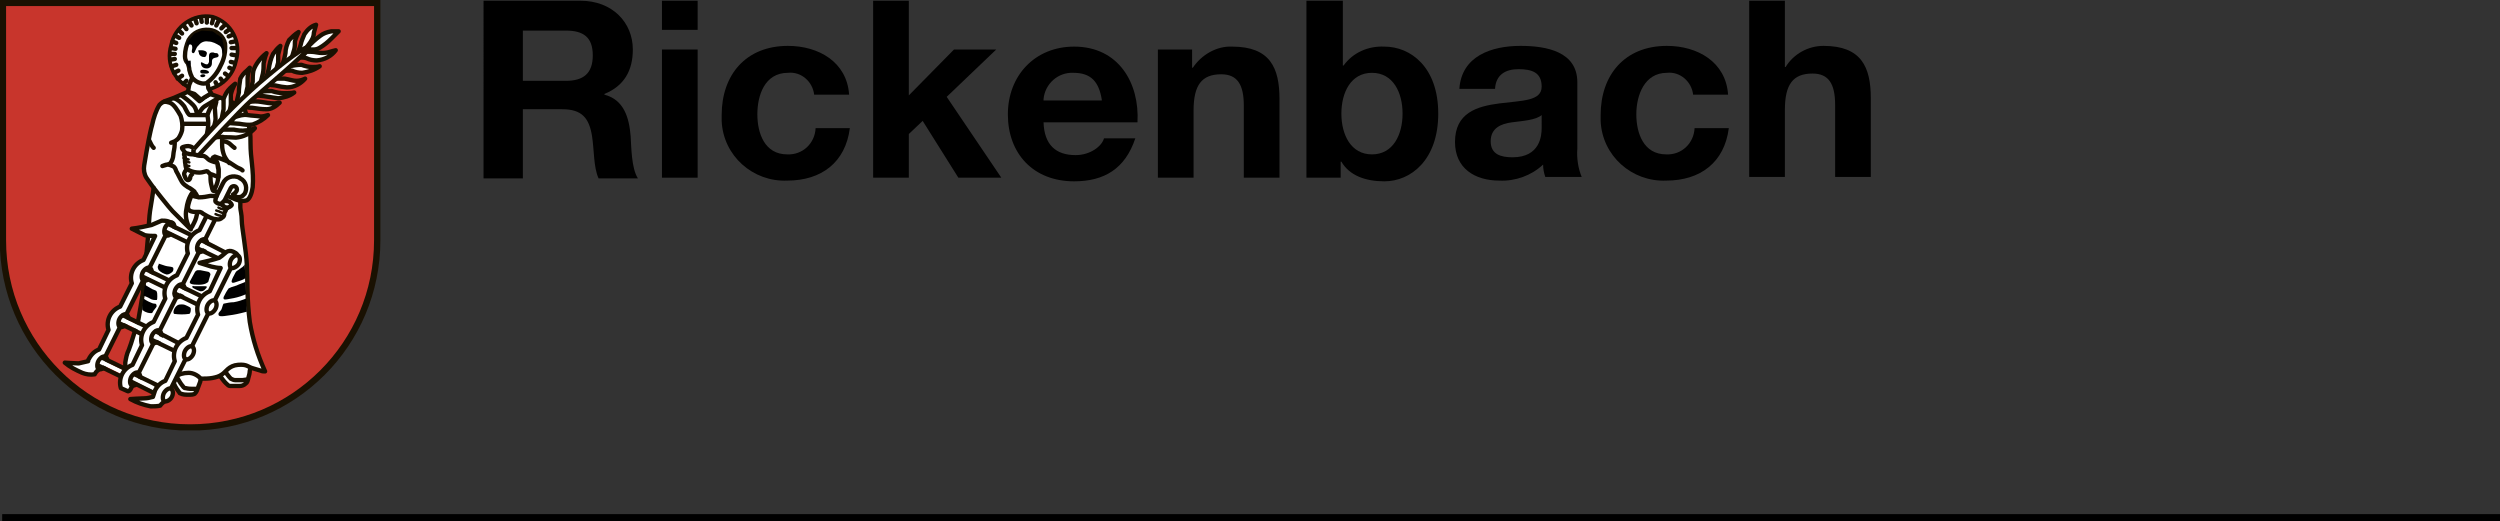 <?xml version="1.0" encoding="utf-8"?>
<!-- Generator: Adobe Illustrator 24.0.3, SVG Export Plug-In . SVG Version: 6.00 Build 0)  -->
<svg version="1.1" id="Vorlage_TGO" xmlns="http://www.w3.org/2000/svg" xmlns:xlink="http://www.w3.org/1999/xlink" x="0px"
	 y="0px" viewBox="0 0 343.3 71.6" style="enable-background:new 0 0 343.3 71.6;" xml:space="preserve">
<rect x="0" y="0" width="343.3" height="71.6" fill="#333333" stroke="none"/>
<style type="text/css">
	.st0{fill:none;stroke:#000000;stroke-miterlimit:10;}
	.st1{fill:#C8352C;}
	.st2{clip-path:url(#SVGID_2_);}
	.st3{fill:none;stroke:#1A1102;stroke-width:0.87;stroke-miterlimit:3.86;}
	.st4{fill:#FFFFFF;}
	.st5{fill:none;stroke:#1A1102;stroke-width:0.51;stroke-miterlimit:3.86;}
	.st6{fill:none;stroke:#1A1102;stroke-width:0.6;stroke-linecap:round;stroke-linejoin:round;}
	.st7{fill:none;stroke:#1A1102;stroke-width:0.6;stroke-miterlimit:3.86;}
	.st8{fill:none;stroke:#FFFFFF;stroke-width:0.6;stroke-linecap:round;stroke-linejoin:round;}
	.st9{fill:none;stroke:#1A1102;stroke-width:0.34;stroke-linecap:round;stroke-linejoin:round;}
	.st10{fill-rule:evenodd;clip-rule:evenodd;fill:#FFFFFF;}
	.st11{fill-rule:evenodd;clip-rule:evenodd;}
</style>
<title>Rickenbach</title>
<path d="M66.4,0.1h13.3c4.4,0,7.2,3,7.2,6.7c0,2.9-1.2,5-3.9,6.1V13c2.7,0.7,3.4,3.2,3.6,5.7c0.1,1.5,0.1,4.4,1,5.8h-5.4
	c-0.7-1.5-0.6-3.9-0.9-5.8c-0.4-2.5-1.4-3.7-4.1-3.7h-5.4v9.5h-5.4V0.1z M71.8,11.1h5.9c2.4,0,3.7-1,3.7-3.5s-1.3-3.4-3.7-3.4h-5.9
	L71.8,11.1z"/>
<path d="M95.8,4.1h-4.9v-4h4.9V4.1z M90.9,6.8h4.9v17.6h-4.9V6.8z"/>
<path d="M111.8,13c-0.2-1.8-1.8-3.2-3.6-3c-3.2,0-4.2,3.1-4.2,5.7s1,5.5,4.1,5.5c2.1,0.1,3.8-1.5,3.9-3.6h4.7
	c-0.6,4.7-3.9,7.2-8.6,7.2c-4.7,0.2-8.8-3.4-9-8.2c0-0.3,0-0.6,0-0.8c0-5.5,3.3-9.5,9.1-9.5c4.2,0,8.1,2.2,8.4,6.7H111.8z"/>
<path d="M119.9,0.1h4.9v13l6.2-6.3h5.8l-6.8,6.5l7.5,11.1h-5.9l-4.9-7.8l-1.9,1.8v6h-4.9L119.9,0.1z"/>
<path d="M143.3,16.8c0.1,3.1,1.7,4.5,4.4,4.5c2,0,3.6-1.2,3.9-2.3h4.3c-1.4,4.2-4.3,5.9-8.4,5.9c-5.6,0-9.1-3.8-9.1-9.2
	c0-5.3,3.7-9.3,9.1-9.3c6.1,0,9,5,8.7,10.4H143.3z M151.3,13.7c-0.4-2.5-1.5-3.7-3.9-3.7c-2.1-0.1-3.9,1.5-4.1,3.6
	c0,0.1,0,0.1,0,0.2H151.3z"/>
<path d="M159,6.8h4.7v2.5h0.1c1.2-1.8,3.3-3,5.4-2.9c5.2,0,6.5,2.9,6.5,7.2v10.8h-4.9v-9.9c0-2.9-0.9-4.3-3.1-4.3
	c-2.7,0-3.8,1.5-3.8,5v9.2H159V6.8z"/>
<path d="M179.5,0.1h4.9V9h0.1c1.3-1.8,3.4-2.7,5.6-2.6c3.6,0,7.4,2.8,7.4,9.2s-3.8,9.3-7.4,9.3c-2.6,0-4.8-0.8-5.9-2.7h-0.1v2.2
	h-4.7V0.1z M188.4,10c-2.9,0-4.2,2.7-4.2,5.6s1.3,5.6,4.2,5.6s4.2-2.7,4.2-5.6S191.3,10,188.4,10z"/>
<path d="M200.4,12.2c0.3-4.5,4.4-5.9,8.4-5.9c3.6,0,7.8,0.8,7.8,5v9.1c-0.1,1.3,0.1,2.7,0.6,3.9h-5c-0.2-0.6-0.3-1.1-0.3-1.7
	c-1.6,1.5-3.8,2.3-6,2.2c-3.4,0-6.1-1.7-6.1-5.3c0-4,3-4.9,6.1-5.3s5.8-0.3,5.8-2.3s-1.4-2.4-3.2-2.4s-3.1,0.8-3.2,2.7L200.4,12.2z
	 M211.7,15.8c-0.8,0.7-2.6,0.8-4.1,1s-2.9,0.8-2.9,2.6s1.4,2.2,3,2.2c3.8,0,4-3,4-4L211.7,15.8z"/>
<path d="M232.5,13c-0.2-1.8-1.8-3.2-3.6-3c-3.1,0-4.2,3.1-4.2,5.7s1,5.5,4.1,5.5c2.1,0.1,3.8-1.5,3.9-3.6h4.7
	c-0.6,4.7-3.9,7.2-8.6,7.2c-4.7,0.2-8.8-3.4-9-8.2c0-0.3,0-0.6,0-0.8c0-5.5,3.3-9.5,9.1-9.5c4.2,0,8.1,2.2,8.4,6.7L232.5,13z"/>
<path d="M240.2,0.1h4.9v9.1h0.1c1.1-1.8,3.1-2.9,5.2-2.9c5.2,0,6.5,2.9,6.5,7.2v10.8H252v-9.9c0-2.9-0.9-4.3-3.1-4.3
	c-2.7,0-3.8,1.5-3.8,5v9.2h-4.9L240.2,0.1z"/>
<line class="st0" x1="0.3" y1="71.1" x2="343.3" y2="71.1"/>
<path class="st1" d="M0.4,0.4h51.4V33c0,14.2-11.5,25.7-25.7,25.7S0.4,47.2,0.4,33L0.4,0.4L0.4,0.4z"/>
<g>
	<defs>
		<rect id="SVGID_1_" x="0" width="52.3" height="59.1"/>
	</defs>
	<clipPath id="SVGID_2_">
		<use xlink:href="#SVGID_1_"  style="overflow:visible;"/>
	</clipPath>
	<g class="st2">
		<path class="st3" d="M0.4,0.4h51.4V33c0,14.2-11.5,25.7-25.7,25.7S0.4,47.2,0.4,33L0.4,0.4L0.4,0.4z"/>
	</g>
</g>
<path class="st4" d="M34.5,49.6l-0.6-0.5l-2.5,0.2l-1.8,1.3l0.6,0.9c0.2,0.4,0.5,0.7,0.8,1.1c0.3,0.3,0.4,0.4,0.6,0.4s1,0,1.3,0
	c0.3,0,0.6-0.1,0.8-0.3c0.3-0.2,0.3-0.4,0.4-0.8c0.1-0.3,0.2-0.7,0.2-1c0-0.1,0.1-0.3,0.1-0.3L34.5,49.6L34.5,49.6z M27.7,51.4
	L27,50.3l-2,0.3l-1.6,1.3l0.5,0.8c0.2,0.5,0.5,0.9,0.8,1.3c0.4,0.2,0.8,0.2,1.2,0.2c0.3,0,0.8,0,0.9-0.2c0.2-0.2,0.3-0.5,0.4-0.8
	c0.1-0.3,0.2-0.5,0.3-0.8c0-0.2,0.1-0.3,0.1-0.5L27.7,51.4L27.7,51.4z M23.5,6.2c0.5-2.6,3.1-4.4,5.7-3.9c2.6,0.8,4,3.5,3.2,6.1
	c-0.5,2.6-3.1,4.4-5.7,3.9C24.1,11.5,22.7,8.8,23.5,6.2z"/>
<path class="st5" d="M23.5,6.2c0.5-2.6,3.1-4.4,5.7-3.9c2.6,0.8,4,3.5,3.2,6.1c-0.5,2.6-3.1,4.4-5.7,3.9
	C24.1,11.5,22.7,8.8,23.5,6.2z"/>
<path class="st6" d="M25.6,11.1l-0.4,0.4 M25,10.4l-0.6,0.4 M24.5,9.7L23.9,10 M24.2,8.9l-0.6,0.2 M24,8.1l-0.6,0.1 M24,7.4h-0.6
	 M24.1,6.7l-0.6-0.1 M24.2,5.9l-0.5-0.2 M24.6,5.2l-0.5-0.3 M25,4.6l-0.4-0.4 M25.6,4l-0.3-0.4 M26.3,3.5L26,3 M27,3.2l-0.2-0.6
	 M27.7,3l-0.1-0.6 M28.4,3.1V2.4 M29.1,3.2l0.2-0.7 M29.7,3.5L30,2.9 M30.4,3.9l0.5-0.5 M31,4.4l0.4-0.3 M31.4,5l0.5-0.2 M31.7,5.8
	l0.5-0.1 M31.8,6.6h0.6 M31.8,7.5l0.6,0.1 M31.7,8.5l0.4,0.1 M31.5,9.3l0.4,0.2 M30.9,10.1l0.4,0.3 M30.3,10.8l0.3,0.4 M29.6,11.3
	l0.2,0.4"/>
<path class="st4" d="M27.4,13.9c-0.3-0.3-0.6-0.5-0.9-0.8l-0.7-0.5l-1.6,0.7c-0.4,0.2-0.8,0.3-1.3,0.5c-0.4,0.1-0.7,0.3-1,0.6
	c-0.5,0.8-0.8,1.8-1,2.7c-0.2,0.7-0.4,1.7-0.5,2.2s-0.5,2.7-0.6,3.4c-0.1,0.6,0,1.2,0.3,1.7c0.4,0.6,1,1.4,1,1.4s-0.4,2.7-0.5,3.2
	s-0.2,2.8-0.3,3.8s-0.6,6.9-0.7,7.6s-0.5,2.9-0.6,3.5c-0.2,0.6-1,3.4-1.3,4.1c-0.3,0.6-0.4,1.2-0.5,1.8c0,0.9,0.1,1.7,0.3,2.6
	l3.5,0.9l2.4-0.9l0.5-0.6c0.6-0.4,1.3-0.6,2-0.6c0.6,0,1.2,0.3,1.7,0.8c0.5,0,1.1,0,1.6-0.1c0.5-0.1,0.9-0.2,1.3-0.5
	c0.5-0.3,0.9-1.2,2.2-1.3c1.3-0.1,1.3,0.3,2.1,0.5l1,0.3c0.2,0.1,0.4,0.1,0.6,0.1c-1-2.2-1.7-4.4-2.1-6.8c-0.4-3.1-0.3-5.7-0.4-7.8
	s-0.7-5.2-0.7-6.1S33,28.8,33,28.5s0-0.9,0-0.9c0.3,0,0.6,0,0.9-0.1c0.4-0.2,0.7-1,0.8-1.8c0.1-1.1,0-2.2-0.1-3.2
	c-0.1-0.9-0.2-1.8-0.2-2.8c0-0.6,0-1.2-0.1-1.8c-0.2-1-0.4-2-0.7-2.9c-0.2-0.4-1-0.6-1.6-0.9c-0.6-0.2-0.8-0.3-1.5-0.6
	s-1.7-0.6-1.7-0.6s-0.6,0.4-0.8,0.5C27.9,13.5,27.7,13.7,27.4,13.9L27.4,13.9z"/>
<path class="st6" d="M27.4,13.9c-0.3-0.3-0.6-0.5-0.9-0.8l-0.7-0.5l-1.6,0.7c-0.4,0.2-0.8,0.3-1.3,0.5c-0.4,0.1-0.7,0.3-1,0.6
	c-0.5,0.8-0.8,1.8-1,2.7c-0.2,0.7-0.4,1.7-0.5,2.2s-0.5,2.7-0.6,3.4c-0.1,0.6,0,1.2,0.3,1.7c0.4,0.6,1,1.4,1,1.4s-0.4,2.7-0.5,3.2
	s-0.2,2.8-0.3,3.8s-0.6,6.9-0.7,7.6s-0.5,2.9-0.6,3.5c-0.2,0.6-1,3.4-1.3,4.1c-0.3,0.6-0.4,1.2-0.5,1.8c0,0.9,0.1,1.7,0.3,2.6
	l3.5,0.9l2.4-0.9l0.5-0.6c0.6-0.4,1.3-0.6,2-0.6c0.6,0,1.2,0.3,1.7,0.8c0.5,0,1.1,0,1.6-0.1c0.5-0.1,0.9-0.2,1.3-0.5
	c0.5-0.3,0.9-1.2,2.2-1.3c1.3-0.1,1.3,0.3,2.1,0.5l1,0.3c0.2,0.1,0.4,0.1,0.6,0.1c-1-2.2-1.7-4.4-2.1-6.8c-0.4-3.1-0.3-5.7-0.4-7.8
	s-0.7-5.2-0.7-6.1S33,28.8,33,28.5s0-0.9,0-0.9c0.3,0,0.6,0,0.9-0.1c0.4-0.2,0.7-1,0.8-1.8c0.1-1.1,0-2.2-0.1-3.2
	c-0.1-0.9-0.2-1.8-0.2-2.8c0-0.6,0-1.2-0.1-1.8c-0.2-1-0.4-2-0.7-2.9c-0.2-0.4-1-0.6-1.6-0.9c-0.6-0.2-0.8-0.3-1.5-0.6
	s-1.7-0.6-1.7-0.6s-0.6,0.4-0.8,0.5C27.9,13.5,27.7,13.7,27.4,13.9L27.4,13.9z"/>
<path class="st4" d="M13.6,50.7l10-20.1l-0.5-0.2c-0.3-0.1-0.6-0.1-0.9-0.1c-0.5,0.2-0.9,0.4-1.4,0.6c-0.9,0.2-1.8,0.4-2.7,0.5
	c0.6,0.3,1.2,0.6,1.8,0.9c0.5,0.1,1,0.1,1.4,0.1l-1.6,3.3c-1.3,0.5-2,1.9-1.6,3.2l-1.6,3.2c-1.3,0.5-2,1.9-1.6,3.2l-1.3,2.7
	c-0.6,0.2-1.1,0.7-1.4,1.3c-0.1,0.1-0.1,0.2-0.1,0.3c-0.4,0.1-0.9,0.2-1.3,0.3c-0.5,0-1.9-0.1-1.9-0.1c0.7,0.6,1.5,1,2.4,1.4
	c0.5,0.2,1.1,0.3,1.7,0.2C13.2,51,13.4,50.9,13.6,50.7L13.6,50.7z"/>
<path class="st6" d="M13.6,50.7l10-20.1l-0.5-0.2c-0.3-0.1-0.6-0.1-0.9-0.1c-0.5,0.2-0.9,0.4-1.4,0.6c-0.9,0.2-1.8,0.4-2.7,0.5
	c0.6,0.3,1.2,0.6,1.8,0.9c0.5,0.1,1,0.1,1.4,0.1l-1.6,3.3c-1.3,0.5-2,1.9-1.6,3.2l-1.6,3.2c-1.3,0.5-2,1.9-1.6,3.2l-1.3,2.7
	c-0.6,0.2-1.1,0.7-1.4,1.3c-0.1,0.1-0.1,0.2-0.1,0.3c-0.4,0.1-0.9,0.2-1.3,0.3c-0.5,0-1.9-0.1-1.9-0.1c0.7,0.6,1.5,1,2.4,1.4
	c0.5,0.2,1.1,0.3,1.7,0.2C13.2,51,13.4,50.9,13.6,50.7L13.6,50.7z"/>
<path class="st4" d="M13.6,50.7c-0.3-0.1-0.3-0.7-0.1-1.1s0.7-0.8,1-0.6s0.3,0.7,0.1,1.1S13.9,50.8,13.6,50.7z"/>
<path class="st7" d="M13.6,50.7c-0.3-0.1-0.3-0.7-0.1-1.1s0.7-0.8,1-0.6s0.3,0.7,0.1,1.1S13.9,50.8,13.6,50.7z"/>
<path class="st4" d="M16.5,44.9c-0.3-0.1-0.3-0.7-0.1-1.1s0.7-0.8,1-0.6s0.3,0.7,0.1,1.1S16.8,45,16.5,44.9z"/>
<path class="st7" d="M16.5,44.9c-0.3-0.1-0.3-0.7-0.1-1.1s0.7-0.8,1-0.6s0.3,0.7,0.1,1.1S16.8,45,16.5,44.9z"/>
<path class="st4" d="M19.7,38.5c-0.3-0.1-0.3-0.7-0.1-1.1s0.7-0.8,1-0.6s0.3,0.7,0.1,1.1S20,38.7,19.7,38.5z"/>
<path class="st7" d="M19.7,38.5c-0.3-0.1-0.3-0.7-0.1-1.1s0.7-0.8,1-0.6s0.3,0.7,0.1,1.1S20,38.7,19.7,38.5z"/>
<path class="st4" d="M22.8,32.3c-0.3-0.1-0.3-0.7-0.1-1.1s0.7-0.8,1-0.6s0.3,0.7,0.1,1.1S23.1,32.5,22.8,32.3z"/>
<path class="st7" d="M22.8,32.3c-0.3-0.1-0.3-0.7-0.1-1.1s0.7-0.8,1-0.6s0.3,0.7,0.1,1.1S23.1,32.5,22.8,32.3z"/>
<line class="st8" x1="14.1" y1="49.8" x2="16.8" y2="51.1"/>
<path class="st6" d="M14,49.1l3.1,1.5 M13.5,50.2l3.1,1.5"/>
<line class="st8" x1="17" y1="44" x2="19.7" y2="45.3"/>
<path class="st6" d="M16.9,43.3l3.1,1.5 M16.4,44.4l3.1,1.5"/>
<line class="st8" x1="20.2" y1="37.7" x2="22.8" y2="39"/>
<path class="st6" d="M20.1,37l3.1,1.5 M19.6,38l3.1,1.5"/>
<line class="st8" x1="23.3" y1="31.5" x2="25.9" y2="32.8"/>
<path class="st6" d="M23.2,30.8l3.1,1.5 M22.7,31.8l3.1,1.5"/>
<path class="st4" d="M30.6,25.2l-3.2,6.4c-1.3,0.5-2,1.9-1.6,3.2l-1.5,3c-1.3,0.5-2,1.9-1.6,3.2l-1.6,3.2c-1.3,0.5-2,1.9-1.6,3.2
	l-1.3,2.7c-1.3,0.5-2,1.9-1.6,3.2l0.9,0.4c0.3,0.2,0.6-0.6,0.6-0.6l13.6-27.3c0.1-0.2,0.4-0.3,0.6-0.2s0.3,0.4,0.2,0.6
	c-0.1,0.2-0.4,0.5-0.5,0.5c0.3,0.4,0.9,0.5,1.3,0.2c0.1-0.1,0.2-0.2,0.3-0.3c0.4-0.7,0.2-1.7-0.6-2.1c0,0-0.1,0-0.1-0.1
	C32,24,31,24.3,30.6,25.2L30.6,25.2z"/>
<path class="st6" d="M30.6,25.2l-3.2,6.4c-1.3,0.5-2,1.9-1.6,3.2l-1.5,3c-1.3,0.5-2,1.9-1.6,3.2l-1.6,3.2c-1.3,0.5-2,1.9-1.6,3.2
	l-1.3,2.7c-1.3,0.5-2,1.9-1.6,3.2l0.9,0.4c0.3,0.2,0.6-0.6,0.6-0.6l13.6-27.3c0.1-0.2,0.4-0.3,0.6-0.2s0.3,0.4,0.2,0.6
	c-0.1,0.2-0.4,0.5-0.5,0.5c0.3,0.4,0.9,0.5,1.3,0.2c0.1-0.1,0.2-0.2,0.3-0.3c0.4-0.7,0.2-1.7-0.6-2.1c0,0-0.1,0-0.1-0.1
	C32,24,31,24.3,30.6,25.2L30.6,25.2z"/>
<path class="st4" d="M18.1,52.9c-0.3-0.1-0.3-0.7-0.1-1.1s0.7-0.8,1-0.6s0.3,0.7,0.1,1.1S18.4,53.1,18.1,52.9z"/>
<path class="st7" d="M18.1,52.9c-0.3-0.1-0.3-0.7-0.1-1.1s0.7-0.8,1-0.6s0.3,0.7,0.1,1.1S18.4,53.1,18.1,52.9z"/>
<path class="st4" d="M21,47.1c-0.3-0.1-0.3-0.7-0.1-1.1s0.7-0.8,1-0.6s0.3,0.7,0.1,1.1S21.3,47.2,21,47.1z"/>
<path class="st7" d="M21,47.1c-0.3-0.1-0.3-0.7-0.1-1.1s0.7-0.8,1-0.6s0.3,0.7,0.1,1.1S21.3,47.2,21,47.1z"/>
<path class="st4" d="M24.2,40.8c-0.3-0.1-0.3-0.7-0.1-1.1s0.7-0.8,1-0.6s0.3,0.7,0.1,1.1S24.4,40.9,24.2,40.8z"/>
<path class="st7" d="M24.2,40.8c-0.3-0.1-0.3-0.7-0.1-1.1s0.7-0.8,1-0.6s0.3,0.7,0.1,1.1S24.4,40.9,24.2,40.8z"/>
<path class="st4" d="M27.3,34.6c-0.3-0.1-0.3-0.7-0.1-1.1s0.7-0.8,1-0.6s0.3,0.7,0.1,1.1S27.5,34.7,27.3,34.6z"/>
<path class="st7" d="M27.3,34.6c-0.3-0.1-0.3-0.7-0.1-1.1s0.7-0.8,1-0.6s0.3,0.7,0.1,1.1S27.5,34.7,27.3,34.6z"/>
<line class="st8" x1="18.6" y1="52.1" x2="21.2" y2="53.4"/>
<path class="st6" d="M18.5,51.4l3.1,1.5 M18,52.4l3,1.5"/>
<line class="st8" x1="21.5" y1="46.3" x2="24.1" y2="47.6"/>
<path class="st6" d="M21.4,45.5l3.1,1.6 M20.9,46.7l3.1,1.5"/>
<line class="st8" x1="24.7" y1="39.9" x2="27.3" y2="41.2"/>
<path class="st6" d="M24.6,39.2l3.1,1.5 M24,40.3l3.1,1.5"/>
<line class="st8" x1="27.8" y1="33.7" x2="30.4" y2="35"/>
<path class="st6" d="M27.7,33l3.3,1.7 M27.1,34.1l2.9,1.4"/>
<path class="st4" d="M22.6,55.1l10-20.1c-0.1-0.2-0.3-0.3-0.5-0.4c-0.2-0.1-0.5-0.2-0.8-0.1c-0.3,0.1-0.7,0.6-1.2,0.9
	c-0.9,0.3-1.8,0.5-2.7,0.7l1.6,0.5c0.4,0.1,0.9,0.2,1.3,0.2L28.8,40c-1.3,0.5-2,1.9-1.6,3.2l-1.6,3.2c-1.3,0.5-2,1.9-1.6,3.2
	l-1.3,2.7c-0.6,0.2-1.1,0.7-1.4,1.3c-0.1,0.3-0.2,0.6-0.3,0.9c-0.4,0.1-0.8,0.2-1.2,0.2c-0.5,0-1.9,0.1-1.9,0.1
	c0.9,0.5,1.8,0.8,2.8,1c0.4,0,0.9,0,1.3-0.1C22.2,55.4,22.4,55.3,22.6,55.1L22.6,55.1z"/>
<path class="st6" d="M22.6,55.1l10-20.1c-0.1-0.2-0.3-0.3-0.5-0.4c-0.2-0.1-0.5-0.2-0.8-0.1c-0.3,0.1-0.7,0.6-1.2,0.9
	c-0.9,0.3-1.8,0.5-2.7,0.7l1.6,0.5c0.4,0.1,0.9,0.2,1.3,0.2L28.8,40c-1.3,0.5-2,1.9-1.6,3.2l-1.6,3.2c-1.3,0.5-2,1.9-1.6,3.2
	l-1.3,2.7c-0.6,0.2-1.1,0.7-1.4,1.3c-0.1,0.3-0.2,0.6-0.3,0.9c-0.4,0.1-0.8,0.2-1.2,0.2c-0.5,0-1.9,0.1-1.9,0.1
	c0.9,0.5,1.8,0.8,2.8,1c0.4,0,0.9,0,1.3-0.1C22.2,55.4,22.4,55.3,22.6,55.1L22.6,55.1z"/>
<path class="st4" d="M22.6,55.1c-0.3-0.1-0.3-0.7-0.1-1.1s0.7-0.8,1-0.6s0.3,0.7,0.1,1.1S22.9,55.2,22.6,55.1z"/>
<path class="st7" d="M22.6,55.1c-0.3-0.1-0.3-0.7-0.1-1.1s0.7-0.8,1-0.6s0.3,0.7,0.1,1.1S22.9,55.2,22.6,55.1z"/>
<path class="st4" d="M25.5,49.3c-0.3-0.1-0.3-0.7-0.1-1.1s0.7-0.8,1-0.6s0.3,0.7,0.1,1.1S25.8,49.5,25.5,49.3z"/>
<path class="st7" d="M25.5,49.3c-0.3-0.1-0.3-0.7-0.1-1.1s0.7-0.8,1-0.6s0.3,0.7,0.1,1.1S25.8,49.5,25.5,49.3z"/>
<path class="st4" d="M28.6,43c-0.3-0.1-0.3-0.7-0.1-1.1s0.7-0.8,1-0.6s0.3,0.7,0.1,1.1S28.9,43.2,28.6,43z"/>
<path class="st7" d="M28.6,43c-0.3-0.1-0.3-0.7-0.1-1.1s0.7-0.8,1-0.6s0.3,0.7,0.1,1.1S28.9,43.2,28.6,43z"/>
<path class="st4" d="M31.8,36.8c-0.3-0.1-0.3-0.7-0.1-1.1s0.7-0.8,1-0.6s0.3,0.7,0.1,1.1S32,36.9,31.8,36.8z"/>
<path class="st7" d="M31.8,36.8c-0.3-0.1-0.3-0.7-0.1-1.1s0.7-0.8,1-0.6s0.3,0.7,0.1,1.1S32,36.9,31.8,36.8z M23.9,52.7
	c0.2,0.5,0.5,0.9,0.8,1.3c0.4,0.2,0.8,0.2,1.2,0.2c0.3,0,0.8,0,0.9-0.2c0.2-0.2,0.3-0.5,0.4-0.8c0.1-0.3,0.2-0.5,0.3-0.8
	c0-0.2,0.1-0.3,0.1-0.5 M24.3,51.8c0,0,0.5,0.9,0.7,1.1s0.2,0.4,0.5,0.4c0.4,0.1,0.7,0.1,1.1,0.1h0.6 M30.2,51.6
	c0.3,0.4,0.5,0.7,0.8,1c0.3,0.3,0.4,0.4,0.6,0.4s1,0,1.3,0c0.3,0,0.6-0.1,0.8-0.3c0.3-0.2,0.3-0.4,0.4-0.8c0.1-0.3,0.2-0.7,0.2-1
	c0-0.1,0.1-0.3,0.1-0.3 M30.9,51c0.3,0.4,0.5,0.7,0.8,1c0.2,0.1,0.4,0.2,0.6,0.2c0.3,0,0.7,0,1,0l0.7-0.1"/>
<path d="M21.8,36.2c0.3,0.1,0.6,0.2,0.9,0.3c0.3,0.1,0.8,0.1,1,0.2s0.1,0.5,0,0.6c-0.2,0.2-0.5,0.4-0.8,0.4
	c-0.4-0.1-0.8-0.3-1.1-0.6c-0.1-0.2-0.2-0.4-0.1-0.6C21.8,36.4,21.8,36.2,21.8,36.2L21.8,36.2z M26.6,39.3h1.5c0.1,0,0.3,0,0.3,0.1
	s-0.1,0.2-0.3,0.4S27.7,40,27.5,40c-0.3-0.1-0.5-0.2-0.7-0.3c-0.2-0.1-0.4-0.2-0.4-0.3S26.5,39.2,26.6,39.3L26.6,39.3z"/>
<path d="M27.5,37.1l1,0.2c0.2,0,0.4,0.2,0.4,0.4c-0.1,0.3-0.2,0.7-0.3,1c-0.1,0.1-0.4,0.4-1.3,0.4s-1.4-0.1-1.2-0.5s0.6-1.1,0.7-1.3
	c0.1-0.1,0.2-0.2,0.4-0.2C27.2,37.1,27.3,37.1,27.5,37.1L27.5,37.1z M19.9,39.1c0,0,0.8,0.5,1,0.6s0.6,0.2,0.6,0.3
	c0.1,0.2,0.1,0.4,0.1,0.7c0,0.2,0,0.5-0.1,0.5c-0.3,0-0.6,0-0.9-0.2c-0.3-0.2-0.9-0.4-0.9-0.4L19.9,39.1z"/>
<path d="M19.7,41c0,0,0.6,0.4,0.9,0.5c0.2,0.1,0.4,0.2,0.7,0.2c0.1,0,0.2,0.1,0.2,0.3c0,0,0,0.1,0,0.1c-0.1,0.2-0.4,0.5-0.5,0.7
	s-0.1,0.2-0.3,0.2c-0.3,0-0.6-0.1-0.8-0.2l-0.3-0.2C19.4,42.5,19.7,41,19.7,41z M25,41.8c0.3,0,0.5,0.1,0.7,0.2
	c0.2,0.1,0.5,0.2,0.5,0.4s0,0.6-0.2,0.7c-0.7,0.1-1.4,0.1-2.1,0c-0.2-0.2,0-0.9,0.5-1.2C24.6,41.8,24.8,41.8,25,41.8L25,41.8z
	 M33.6,36.3c-0.1,0.2-0.3,0.4-0.5,0.5c-0.1,0.1-0.3,0.2-0.4,0.3c-0.2,0.1-0.3,0.2-0.4,0.4c-0.2,0.4-0.4,0.7-0.5,1.1
	c0,0.2,0.1,0.3,0.4,0.2c0.3-0.1,0.6-0.2,0.9-0.3c0.3-0.1,0.6-0.3,0.6-0.3L33.6,36.3L33.6,36.3z"/>
<path d="M33.7,38.7c-0.4,0.2-0.8,0.3-1.2,0.5c-0.7,0.2-0.9,0.3-1.1,0.4c-0.3,0.4-0.5,0.8-0.7,1.2c0,0.2-0.1,0.4,0.5,0.3
	c0.6-0.1,1.2-0.2,1.8-0.4c0.3-0.1,0.5-0.2,0.8-0.3C33.8,40.5,33.7,38.7,33.7,38.7z"/>
<path d="M33.8,41c-0.5,0.2-1.1,0.4-1.7,0.5c-0.5,0-0.9,0.1-1.4,0.2c-0.1,0.1-0.2,0.6-0.3,0.8S30,42.9,30,43.1s0,0.4,0.8,0.3
	c0.8-0.1,1.5-0.2,2.3-0.4l0.8-0.2L33.8,41L33.8,41z"/>
<path class="st7" d="M31.2,26.9l1.2,0.5l0.6,0.2"/>
<path class="st6" d="M28.9,23.9c0,0.5,0,1,0.1,1.4c0.1,0.5,0.2,0.9,0.3,0.9c0.5-0.7,0.7-1.5,0.7-2.3c0.1-0.8-0.1-1.6-0.6-2.3
	c-0.2-0.1-0.3,0.4-0.3,0.4 M29.5,21.5c0,0,1.5,0.5,2,0.8s1,0.7,1.3,0.8s0.5,0.3,0.5,0.3 M31.5,22.4c-0.3-0.3-0.5-0.6-0.7-1
	c-0.2-0.5-0.3-1-0.3-1.5c0-0.4,0-1,0-1 M30.6,19.4c0.3,0,0.6,0.1,0.9,0.3c0.3,0.3,0.7,0.6,0.7,0.6"/>
<line class="st7" x1="29.9" y1="26.4" x2="29.3" y2="26.2"/>
<path class="st6" d="M21.1,25.8c0,0,2.1,2.7,2.6,3.2s1.2,1.2,1.5,1.5l1,1 M27.1,29.2c-0.1,0.5-0.2,0.9-0.4,1.3
	c-0.2,0.4-0.4,0.9-0.6,0.9c-0.5-0.8-0.7-1.8-0.5-2.7c0.2-1.6,0.9-2.4,1-2.4s0.5,0.5,0.5,0.8 M26.7,26.3c0,0-0.6-0.5-0.9-0.6
	c-0.3-0.2-0.6-0.4-0.8-0.7c-0.3-0.5-0.5-1-0.8-1.5c-0.1-0.3-0.2-0.6-0.5-0.7c-0.2-0.1-0.5-0.2-0.7-0.2c-0.2,0-0.5,0.1-0.7,0.2
	c0.3-0.1,0.7-0.2,1-0.3c0.2-0.2,0.3-0.4,0.4-0.7c0.1-0.2,0.1-0.8,0.2-1.2s0.1-1.2,0.1-1.2l-0.5,0.2c0.4-0.1,0.7-0.3,1-0.6
	c0.2-0.3,0.4-0.7,0.5-1.1c0.1-0.7,0-1.4-0.2-2c-0.4-0.7-0.9-1.6-1.5-1.8S22.5,14,22.5,14 M28.6,17h-3.4 M23.9,13.5
	c0.6,0.2,1,0.6,1.4,1.1c0.4,0.8,0.6,1.2,0.8,1.2s2.5,0,2.5,0 M24.9,13.1c0.6,0.4,1.1,0.8,1.6,1.3c0.3,0.3,0.4,0.6,0.5,1h0.4
	c0.2-0.3,0.4-0.6,0.7-0.8c0.5-0.3,1-0.6,1.5-0.9c0.1-0.1,0.3-0.1,0.4-0.2"/>
<path class="st4" d="M26.3,26.8c0.3,0.2,0.7,0.2,1,0.3c0.6,0,1.1-0.1,1.6-0.2c0.3,0,0.5,0,0.8,0.1c0,0-0.2,0.5-0.1,0.7
	c0.2,0.2,0.4,0.3,0.7,0.3c0.2,0,0.3-0.3,0.5-0.4c0.2,0,0.5,0,0.7,0.1c0.2,0.2,0.4,0.4,0.3,0.5c-0.2,0.2-0.4,0.3-0.6,0.3
	c-0.2,0-0.2,0.2-0.2,0.4c-0.1,0.2-0.2,0.3-0.2,0.5c0,0.2-0.1,0.4-0.3,0.5c-0.2,0.2-0.5,0.3-0.8,0.2c-0.4,0-0.8-0.2-1.2-0.4
	c-0.3-0.2-0.6-0.3-0.8-0.5c-0.2-0.1-0.2-0.1-0.4-0.1s-0.4,0-0.6,0S26.1,29,26,28.9c-0.1-0.1-0.1-0.2-0.2-0.3c0-0.3,0.1-0.7,0.2-1
	C26.1,27.3,26.2,27.1,26.3,26.8L26.3,26.8z"/>
<path class="st7" d="M26.3,26.8c0.3,0.2,0.7,0.2,1,0.3c0.6,0,1.1-0.1,1.6-0.2c0.3,0,0.5,0,0.8,0.1c0,0-0.2,0.5-0.1,0.7
	c0.2,0.2,0.4,0.3,0.7,0.3c0.2,0,0.3-0.3,0.5-0.4c0.2,0,0.5,0,0.7,0.1c0.2,0.2,0.4,0.4,0.3,0.5c-0.2,0.2-0.4,0.3-0.6,0.3
	c-0.2,0-0.2,0.2-0.2,0.4c-0.1,0.2-0.2,0.3-0.2,0.5c0,0.2-0.1,0.4-0.3,0.5c-0.2,0.2-0.5,0.3-0.8,0.2c-0.4,0-0.8-0.2-1.2-0.4
	c-0.3-0.2-0.6-0.3-0.8-0.5c-0.2-0.1-0.2-0.1-0.4-0.1s-0.4,0-0.6,0S26.1,29,26,28.9c-0.1-0.1-0.1-0.2-0.2-0.3c0-0.3,0.1-0.7,0.2-1
	C26.1,27.3,26.2,27.1,26.3,26.8L26.3,26.8z"/>
<path class="st9" d="M30,28.5c0.2,0.1,0.3,0.2,0.5,0.2l0.4,0.1 M29.7,28.9c0.2,0.1,0.4,0.1,0.5,0.2l0.5,0.2 M29.6,29.4
	c0,0,0.4,0.2,0.6,0.2l0.4,0.1"/>
<path class="st6" d="M30.3,28l0.4,0.3c0.2,0.2,0.5,0.3,0.5,0.3"/>
<path class="st4" d="M30,24.3c-0.4-0.1-0.7-0.3-1.1-0.4c-0.3-0.2-0.4-0.4-0.5-0.4s-0.6,0.2-1,0.2c-0.5,0-1-0.1-1.4-0.3
	c-0.3-0.2-0.5-0.3-0.5-0.5c0-0.3-0.1-0.5-0.1-0.8c0-0.2,0-0.6-0.1-0.8s0.1-0.3,0-0.5s-0.5-0.5-0.2-0.6c0.3-0.1,0.7-0.2,1-0.1
	c0.3,0.1,0.5,0.2,0.5,0.5s-0.1,0.5,0.1,0.6c0.3,0.1,0.6,0.2,0.9,0.2c0.4,0,0.4,0,0.7,0.2c0.2,0.2,0.4,0.4,0.7,0.5
	c0.3,0.1,0.5,0.2,0.8,0.2c0.1,0.3,0.1,0.7,0.2,1C30,23.8,30,24.4,30,24.3L30,24.3z"/>
<path class="st6" d="M30,24.3c-0.4-0.1-0.7-0.3-1.1-0.4c-0.3-0.2-0.4-0.4-0.5-0.4s-0.6,0.2-1,0.2c-0.5,0-1-0.1-1.4-0.3
	c-0.3-0.2-0.5-0.3-0.5-0.5c0-0.3-0.1-0.5-0.1-0.8c0-0.2,0-0.6-0.1-0.8s0.1-0.3,0-0.5s-0.5-0.5-0.2-0.6c0.3-0.1,0.7-0.2,1-0.1
	c0.3,0.1,0.5,0.2,0.5,0.5s-0.1,0.5,0.1,0.6c0.3,0.1,0.6,0.2,0.9,0.2c0.4,0,0.4,0,0.7,0.2c0.2,0.2,0.4,0.4,0.7,0.5
	c0.3,0.1,0.5,0.2,0.8,0.2c0.1,0.3,0.1,0.7,0.2,1C30,23.8,30,24.4,30,24.3L30,24.3z"/>
<path class="st7" d="M25.3,20.9c0.2,0.1,0.4,0.2,0.5,0.2c0.3,0.1,0.6,0.1,0.8,0.1"/>
<path class="st9" d="M25.2,21.7l0.7,0.2 M25.3,22.1l0.7,0.2 M25.4,22.7l0.6,0.1"/>
<path class="st7" d="M25.6,23.3c0,0-0.4,0.4-0.3,0.7s0.2,0.6,0.4,0.7s0.3,0,0.4-0.2c0-0.2,0.1-0.4,0.2-0.5l0.2-0.2"/>
<path class="st10" d="M28.4,18.5c0.1-0.5,0.2-1.1,0.2-1.6c0-0.5-0.1-0.8-0.1-1.1c0.1-0.5,0.4-1,0.7-1.5c0.2-0.1,0.3-0.2,0.5-0.3
	c-0.1,0.3-0.1,0.5-0.2,0.8c0,0.4,0.1,1.1,0.1,1.5s-0.2,1-0.2,1L28.4,18.5L28.4,18.5z"/>
<path class="st6" d="M28.4,18.5c0.1-0.5,0.2-1.1,0.2-1.6c0-0.5-0.1-0.8-0.1-1.1c0.1-0.5,0.4-1,0.7-1.5c0.2-0.1,0.3-0.2,0.5-0.3
	c-0.1,0.3-0.1,0.5-0.2,0.8c0,0.4,0.1,1.1,0.1,1.5s-0.2,1-0.2,1L28.4,18.5L28.4,18.5z"/>
<path class="st10" d="M30.4,16.5c0.1-0.5,0.2-1,0.3-1.5c0-0.5,0-1,0-1.4c0.2-0.6,0.5-1.1,0.9-1.5c0.3-0.3,0.7-0.6,0.7-0.6
	c-0.3,0.5-0.5,1-0.6,1.5c0,0.7,0,1,0,1.3s-0.2,1.1-0.3,1.3C31.1,15.9,30.8,16.2,30.4,16.5L30.4,16.5z"/>
<path class="st6" d="M30.4,16.5c0.1-0.5,0.2-1,0.3-1.5c0-0.5,0-1,0-1.4c0.2-0.6,0.5-1.1,0.9-1.5c0.3-0.3,0.7-0.6,0.7-0.6
	c-0.3,0.5-0.5,1-0.6,1.5c0,0.7,0,1,0,1.3s-0.2,1.1-0.3,1.3C31.1,15.9,30.8,16.2,30.4,16.5L30.4,16.5z"/>
<path class="st4" d="M32.4,14.4c0,0,0.3-1.2,0.4-1.7c0-0.6,0.1-1.3,0.2-1.9c0.2-0.4,0.5-0.8,0.9-1.1c0.2-0.2,0.4-0.4,0.4-0.4
	c-0.1,0.5-0.3,0.9-0.3,1.4c0,0.4,0,0.8,0,1.2c-0.1,0.4-0.3,1.3-0.3,1.4C33.3,13.7,32.9,14.1,32.4,14.4L32.4,14.4z"/>
<path class="st6" d="M32.4,14.4c0,0,0.3-1.2,0.4-1.7c0-0.6,0.1-1.3,0.2-1.9c0.2-0.4,0.5-0.8,0.9-1.1c0.2-0.2,0.4-0.4,0.4-0.4
	c-0.1,0.5-0.3,0.9-0.3,1.4c0,0.4,0,0.8,0,1.2c-0.1,0.4-0.3,1.3-0.3,1.4C33.3,13.7,32.9,14.1,32.4,14.4L32.4,14.4z"/>
<path class="st10" d="M34.4,12.5c0.1-0.4,0.2-0.8,0.3-1.3c0-0.5,0-1,0.1-1.5c0.3-0.9,1-1.8,1.8-2.4c-0.2,0.5-0.3,0.9-0.4,1.4
	c0,0.5,0,0.9-0.1,1.4c-0.1,0.4-0.2,0.8-0.3,1.2C35.6,11.5,34.4,12.5,34.4,12.5L34.4,12.5z"/>
<path class="st6" d="M34.4,12.5c0.1-0.4,0.2-0.8,0.3-1.3c0-0.5,0-1,0.1-1.5c0.3-0.9,1-1.8,1.8-2.4c-0.2,0.5-0.3,0.9-0.4,1.4
	c0,0.5,0,0.9-0.1,1.4c-0.1,0.4-0.2,0.8-0.3,1.2C35.6,11.5,34.4,12.5,34.4,12.5L34.4,12.5z"/>
<path class="st10" d="M36.5,10.7c0.2-0.4,0.3-0.8,0.4-1.2C37,8.8,37.2,8,37.5,7.4c0.3-0.4,0.6-0.8,1-1.1c-0.1,0.4-0.2,0.8-0.3,1.2
	c0,0.4,0,0.7,0,1.1c-0.1,0.3-0.2,0.8-0.3,1C37.5,10,37.1,10.4,36.5,10.7L36.5,10.7z"/>
<path class="st6" d="M36.5,10.7c0.2-0.4,0.3-0.8,0.4-1.2C37,8.8,37.2,8,37.5,7.4c0.3-0.4,0.6-0.8,1-1.1c-0.1,0.4-0.2,0.8-0.3,1.2
	c0,0.4,0,0.7,0,1.1c-0.1,0.3-0.2,0.8-0.3,1C37.5,10,37.1,10.4,36.5,10.7L36.5,10.7z"/>
<path class="st4" d="M38.8,8.8c0.2-0.5,0.3-1,0.4-1.5c0-0.6,0.2-1.2,0.5-1.8c0.4-0.4,0.8-0.8,1.3-1.1c-0.2,0.4-0.4,0.9-0.5,1.3
	c0,0.4,0,0.7-0.1,1.1c-0.1,0.3-0.2,0.7-0.3,1C39.7,8.2,39.3,8.5,38.8,8.8L38.8,8.8z"/>
<path class="st6" d="M38.8,8.8c0.2-0.5,0.3-1,0.4-1.5c0-0.6,0.2-1.2,0.5-1.8c0.4-0.4,0.8-0.8,1.3-1.1c-0.2,0.4-0.4,0.9-0.5,1.3
	c0,0.4,0,0.7-0.1,1.1c-0.1,0.3-0.2,0.7-0.3,1C39.7,8.2,39.3,8.5,38.8,8.8L38.8,8.8z"/>
<path class="st4" d="M40.8,7.4C41,7,41.2,6.5,41.3,6.1c0.1-0.5,0.3-0.9,0.5-1.4c0.4-0.6,0.9-1.1,1.6-1.3c-0.1,0.4-0.2,0.7-0.3,1.1
	c0,0.3-0.1,0.7-0.3,1c-0.2,0.4-0.5,0.7-0.7,1C41.6,6.9,41.2,7.1,40.8,7.4L40.8,7.4z"/>
<path class="st6" d="M40.8,7.4C41,7,41.2,6.5,41.3,6.1c0.1-0.5,0.3-0.9,0.5-1.4c0.4-0.6,0.9-1.1,1.6-1.3c-0.1,0.4-0.2,0.7-0.3,1.1
	c0,0.3-0.1,0.7-0.3,1c-0.2,0.4-0.5,0.7-0.7,1C41.6,6.9,41.2,7.1,40.8,7.4L40.8,7.4z"/>
<path class="st4" d="M42.1,6.6C42.7,6,43.3,5.4,44,4.9c0.4-0.3,0.9-0.5,1.5-0.6c0.3,0,0.7,0,1,0c0,0-0.8,0.8-1,1
	C45,5.8,44.5,6.2,44,6.5c-0.3,0.2-0.6,0.3-0.9,0.3c-0.3,0-0.6,0-0.8,0L42.1,6.6L42.1,6.6z"/>
<path class="st6" d="M42.1,6.6C42.7,6,43.3,5.4,44,4.9c0.4-0.3,0.9-0.5,1.5-0.6c0.3,0,0.7,0,1,0c0,0-0.8,0.8-1,1
	C45,5.8,44.5,6.2,44,6.5c-0.3,0.2-0.6,0.3-0.9,0.3c-0.3,0-0.6,0-0.8,0L42.1,6.6L42.1,6.6z"/>
<path class="st4" d="M42.1,7.1c0.5,0,0.9,0,1.4,0.1c0.5,0.1,1,0.1,1.5,0c0.3-0.1,1.1-0.3,1.1-0.3c-0.6,0.8-1.5,1.3-2.6,1.4
	c-0.5,0-1-0.1-1.4-0.3c-0.3-0.1-0.6-0.1-0.8-0.1L42.1,7.1L42.1,7.1z"/>
<path class="st6" d="M42.1,7.1c0.5,0,0.9,0,1.4,0.1c0.5,0.1,1,0.1,1.5,0c0.3-0.1,1.1-0.3,1.1-0.3c-0.6,0.8-1.5,1.3-2.6,1.4
	c-0.5,0-1-0.1-1.4-0.3c-0.3-0.1-0.6-0.1-0.8-0.1L42.1,7.1L42.1,7.1z"/>
<path class="st4" d="M39.7,9.1c0.5-0.1,1.1-0.2,1.7-0.2c0.5,0.2,1,0.3,1.5,0.3c0.3,0,0.7,0,1-0.1c-0.7,0.5-1.6,0.8-2.4,0.9
	c-0.5,0-1-0.1-1.4-0.3c-0.3,0-0.5,0-0.8,0L39.7,9.1z"/>
<path class="st6" d="M39.7,9.1c0.5-0.1,1.1-0.2,1.7-0.2c0.5,0.2,1,0.3,1.5,0.3c0.3,0,0.7,0,1-0.1c-0.7,0.5-1.6,0.8-2.4,0.9
	c-0.5,0-1-0.1-1.4-0.3c-0.3,0-0.5,0-0.8,0L39.7,9.1z"/>
<path class="st10" d="M37.9,10.8c0.4,0,0.8,0,1.2,0c0.6,0.1,1.1,0.3,1.6,0.3c0.4,0,0.8-0.1,1.2-0.3c-0.6,0.7-1.5,1.2-2.5,1.2
	c-1.2-0.1-1.4-0.3-2-0.3c-0.2,0-0.4-0.1-0.5-0.2L37.9,10.8L37.9,10.8z"/>
<path class="st6" d="M37.9,10.8c0.4,0,0.8,0,1.2,0c0.6,0.1,1.1,0.3,1.6,0.3c0.4,0,0.8-0.1,1.2-0.3c-0.6,0.7-1.5,1.2-2.5,1.2
	c-1.2-0.1-1.4-0.3-2-0.3c-0.2,0-0.4-0.1-0.5-0.2L37.9,10.8L37.9,10.8z"/>
<path class="st4" d="M35.9,12.6c0.5-0.1,0.9-0.1,1.4-0.1c0.6,0.2,1.2,0.3,1.8,0.3c0.4,0,0.9,0,1.3-0.1c-0.6,0.5-1.4,0.7-2.2,0.8
	c-0.7-0.1-1.3-0.2-2-0.3l-1-0.1L35.9,12.6L35.9,12.6z"/>
<path class="st6" d="M35.9,12.6c0.5-0.1,0.9-0.1,1.4-0.1c0.6,0.2,1.2,0.3,1.8,0.3c0.4,0,0.9,0,1.3-0.1c-0.6,0.5-1.4,0.7-2.2,0.8
	c-0.7-0.1-1.3-0.2-2-0.3l-1-0.1L35.9,12.6L35.9,12.6z"/>
<path class="st4" d="M34.2,14c0.6-0.1,1.1-0.1,1.7,0c0.6,0.1,1.2,0.2,1.8,0.2c0.2,0,0.5-0.1,0.7-0.1c-0.5,0.5-1.1,0.9-1.8,0.9
	c-0.7,0-1.3-0.1-2-0.2c-0.5,0-0.9-0.1-0.9-0.1L34.2,14L34.2,14z"/>
<path class="st6" d="M34.2,14c0.6-0.1,1.1-0.1,1.7,0c0.6,0.1,1.2,0.2,1.8,0.2c0.2,0,0.5-0.1,0.7-0.1c-0.5,0.5-1.1,0.9-1.8,0.9
	c-0.7,0-1.3-0.1-2-0.2c-0.5,0-0.9-0.1-0.9-0.1L34.2,14L34.2,14z"/>
<path class="st10" d="M32.2,16.1c0.6-0.2,1.2-0.4,1.8-0.3c0.6,0.1,1.2,0.1,1.8,0.2c0.3,0,0.7-0.1,1-0.2c-0.6,0.6-1.3,1-2.1,1.3
	c-0.6,0.1-1.2,0-1.8-0.1l-1.4-0.1L32.2,16.1L32.2,16.1z"/>
<path class="st6" d="M32.2,16.1c0.6-0.2,1.2-0.4,1.8-0.3c0.6,0.1,1.2,0.1,1.8,0.2c0.3,0,0.7-0.1,1-0.2c-0.6,0.6-1.3,1-2.1,1.3
	c-0.6,0.1-1.2,0-1.8-0.1l-1.4-0.1L32.2,16.1L32.2,16.1z"/>
<path class="st4" d="M30.5,17.8c0.5,0,1.1,0,1.6,0c0.5,0.1,1.1,0.2,1.7,0.1c0.4,0,0.8-0.1,1.2-0.3c-0.7,0.8-1.6,1.2-2.6,1.3
	c-1.4-0.1-1.5,0-1.8-0.1c-0.4,0-0.7,0-1.1,0.1L30.5,17.8L30.5,17.8z"/>
<path class="st6" d="M30.5,17.8c0.5,0,1.1,0,1.6,0c0.5,0.1,1.1,0.2,1.7,0.1c0.4,0,0.8-0.1,1.2-0.3c-0.7,0.8-1.6,1.2-2.6,1.3
	c-1.4-0.1-1.5,0-1.8-0.1c-0.4,0-0.7,0-1.1,0.1L30.5,17.8L30.5,17.8z"/>
<path class="st4" d="M26.6,20.5c2.8-3.2,5.8-6.3,9-9.1c3.5-3,6.5-5.2,6.8-4.9s-6.1,5.7-7.8,7.2s-7.3,7.6-7.3,7.6
	c-0.2,0-0.4,0-0.6-0.1c-0.2-0.1-0.1-0.5-0.1-0.6C26.6,20.6,26.6,20.6,26.6,20.5L26.6,20.5z"/>
<path class="st7" d="M26.6,20.5c2.8-3.2,5.8-6.3,9-9.1c3.5-3,6.5-5.2,6.8-4.9s-6.1,5.7-7.8,7.2s-7.3,7.6-7.3,7.6
	c-0.2,0-0.4,0-0.6-0.1c-0.2-0.1-0.1-0.5-0.1-0.6C26.6,20.6,26.6,20.6,26.6,20.5L26.6,20.5z"/>
<path class="st6" d="M21.1,20.3c-0.1-0.1-0.2-0.2-0.3-0.4c-0.1-0.2-0.3-0.6-0.3-0.6"/>
<path class="st4" d="M25.8,12.6c0.1-0.3,0.1-0.7,0.2-1l0.4-0.9c-0.2-0.4-0.3-0.7-0.4-1.1C26,9.3,25.9,9,25.8,8.7
	c-0.3-0.3-0.4-0.6-0.4-1c0-0.8,0.2-1.5,0.5-2.2c0.6-1,1.6-1.5,2.8-1.4c1.1,0.1,2,0.9,2.2,1.9c0.1,1-0.1,2.1-0.6,3
	c-0.4,0.9-1,1.7-1.8,2.3c0,0.3,0.1,0.5,0.1,0.8c0.1,0.2,0.4,0.7,0.4,0.7s-0.6,0.4-0.8,0.5c-0.2,0.1-0.4,0.3-0.6,0.4
	c-0.3-0.3-0.6-0.5-0.9-0.8L25.8,12.6L25.8,12.6z"/>
<path class="st6" d="M25.8,12.6c0.1-0.3,0.1-0.7,0.2-1l0.4-0.9c-0.2-0.4-0.3-0.7-0.4-1.1C26,9.3,25.9,9,25.8,8.7
	c-0.3-0.3-0.4-0.6-0.4-1c0-0.8,0.2-1.5,0.5-2.2c0.6-1,1.6-1.5,2.8-1.4c1.1,0.1,2,0.9,2.2,1.9c0.1,1-0.1,2.1-0.6,3
	c-0.4,0.9-1,1.7-1.8,2.3c0,0.3,0.1,0.5,0.1,0.8c0.1,0.2,0.4,0.7,0.4,0.7s-0.6,0.4-0.8,0.5c-0.2,0.1-0.4,0.3-0.6,0.4
	c-0.3-0.3-0.6-0.5-0.9-0.8L25.8,12.6L25.8,12.6z M26.5,10.8c0.3,0.3,0.6,0.5,1,0.6c0.3,0.1,0.6,0.1,0.9,0"/>
<path class="st11" d="M25.4,8.1c0.1,0.1,0.2,0.1,0.3,0.2c0,0.1,0.1,0.1,0.2,0.1s0.1-0.1,0.2-0.1s0.1,0.2,0.1,0.4s-0.1,0.4-0.1,0.6
	s-0.2,0-0.2,0l-0.3-0.6L25.4,8.1L25.4,8.1z M25.6,6.5c0,0,0.2-0.4,0.5-0.4s0.3,0.3,0.3,0.5s-0.2,0.6,0.1,0.7s0.3-0.7,0.8-1.1
	c0.3-0.4,0.8-0.6,1.3-0.5c0.6,0,1.1,0.3,1.6,0.6c0.2,0.2,0.3,0.5,0.3,0.8c0,0.2,0.1,0.4,0.1,0.6l0.2-1l-0.3-1.5l-1.3-0.9l-1.5-0.1
	l-1,0.4l-1,1.2L25.6,6.5L25.6,6.5z"/>
<path d="M27.3,6.9c0,0,0.2,0,0.4,0s0.8,0.1,0.7,0.5s-0.2,0.5-0.6,0.4c-0.3-0.1-0.5-0.3-0.5-0.6C27.2,7,27.2,6.9,27.3,6.9z"/>
<path d="M29.3,7.2c-0.3,0-0.6,0-0.6,0.5c0,0.3,0,0.5,0,0.8c-0.1,0.3-0.2,0.4-0.5,0.3s-0.7-0.5-0.6,0s0.5,0.6,0.8,0.6
	c0.4,0,0.7-0.3,0.7-0.7c0-0.5,0-0.7,0.6-0.8s0.2-0.6,0.1-0.6C29.6,7.3,29.5,7.3,29.3,7.2L29.3,7.2z M27.5,10.4
	c0-0.1,0.2-0.2,0.4-0.2s0.3,0.1,0.3,0.2s-0.2,0.2-0.4,0.2S27.5,10.5,27.5,10.4z"/>
<path d="M27.5,9.8c0-0.3,0.5-0.2,0.7-0.2c0.6,0.1,0.8,0.6-0.2,0.5C27.7,10.1,27.5,10.1,27.5,9.8L27.5,9.8z"/>
</svg>
